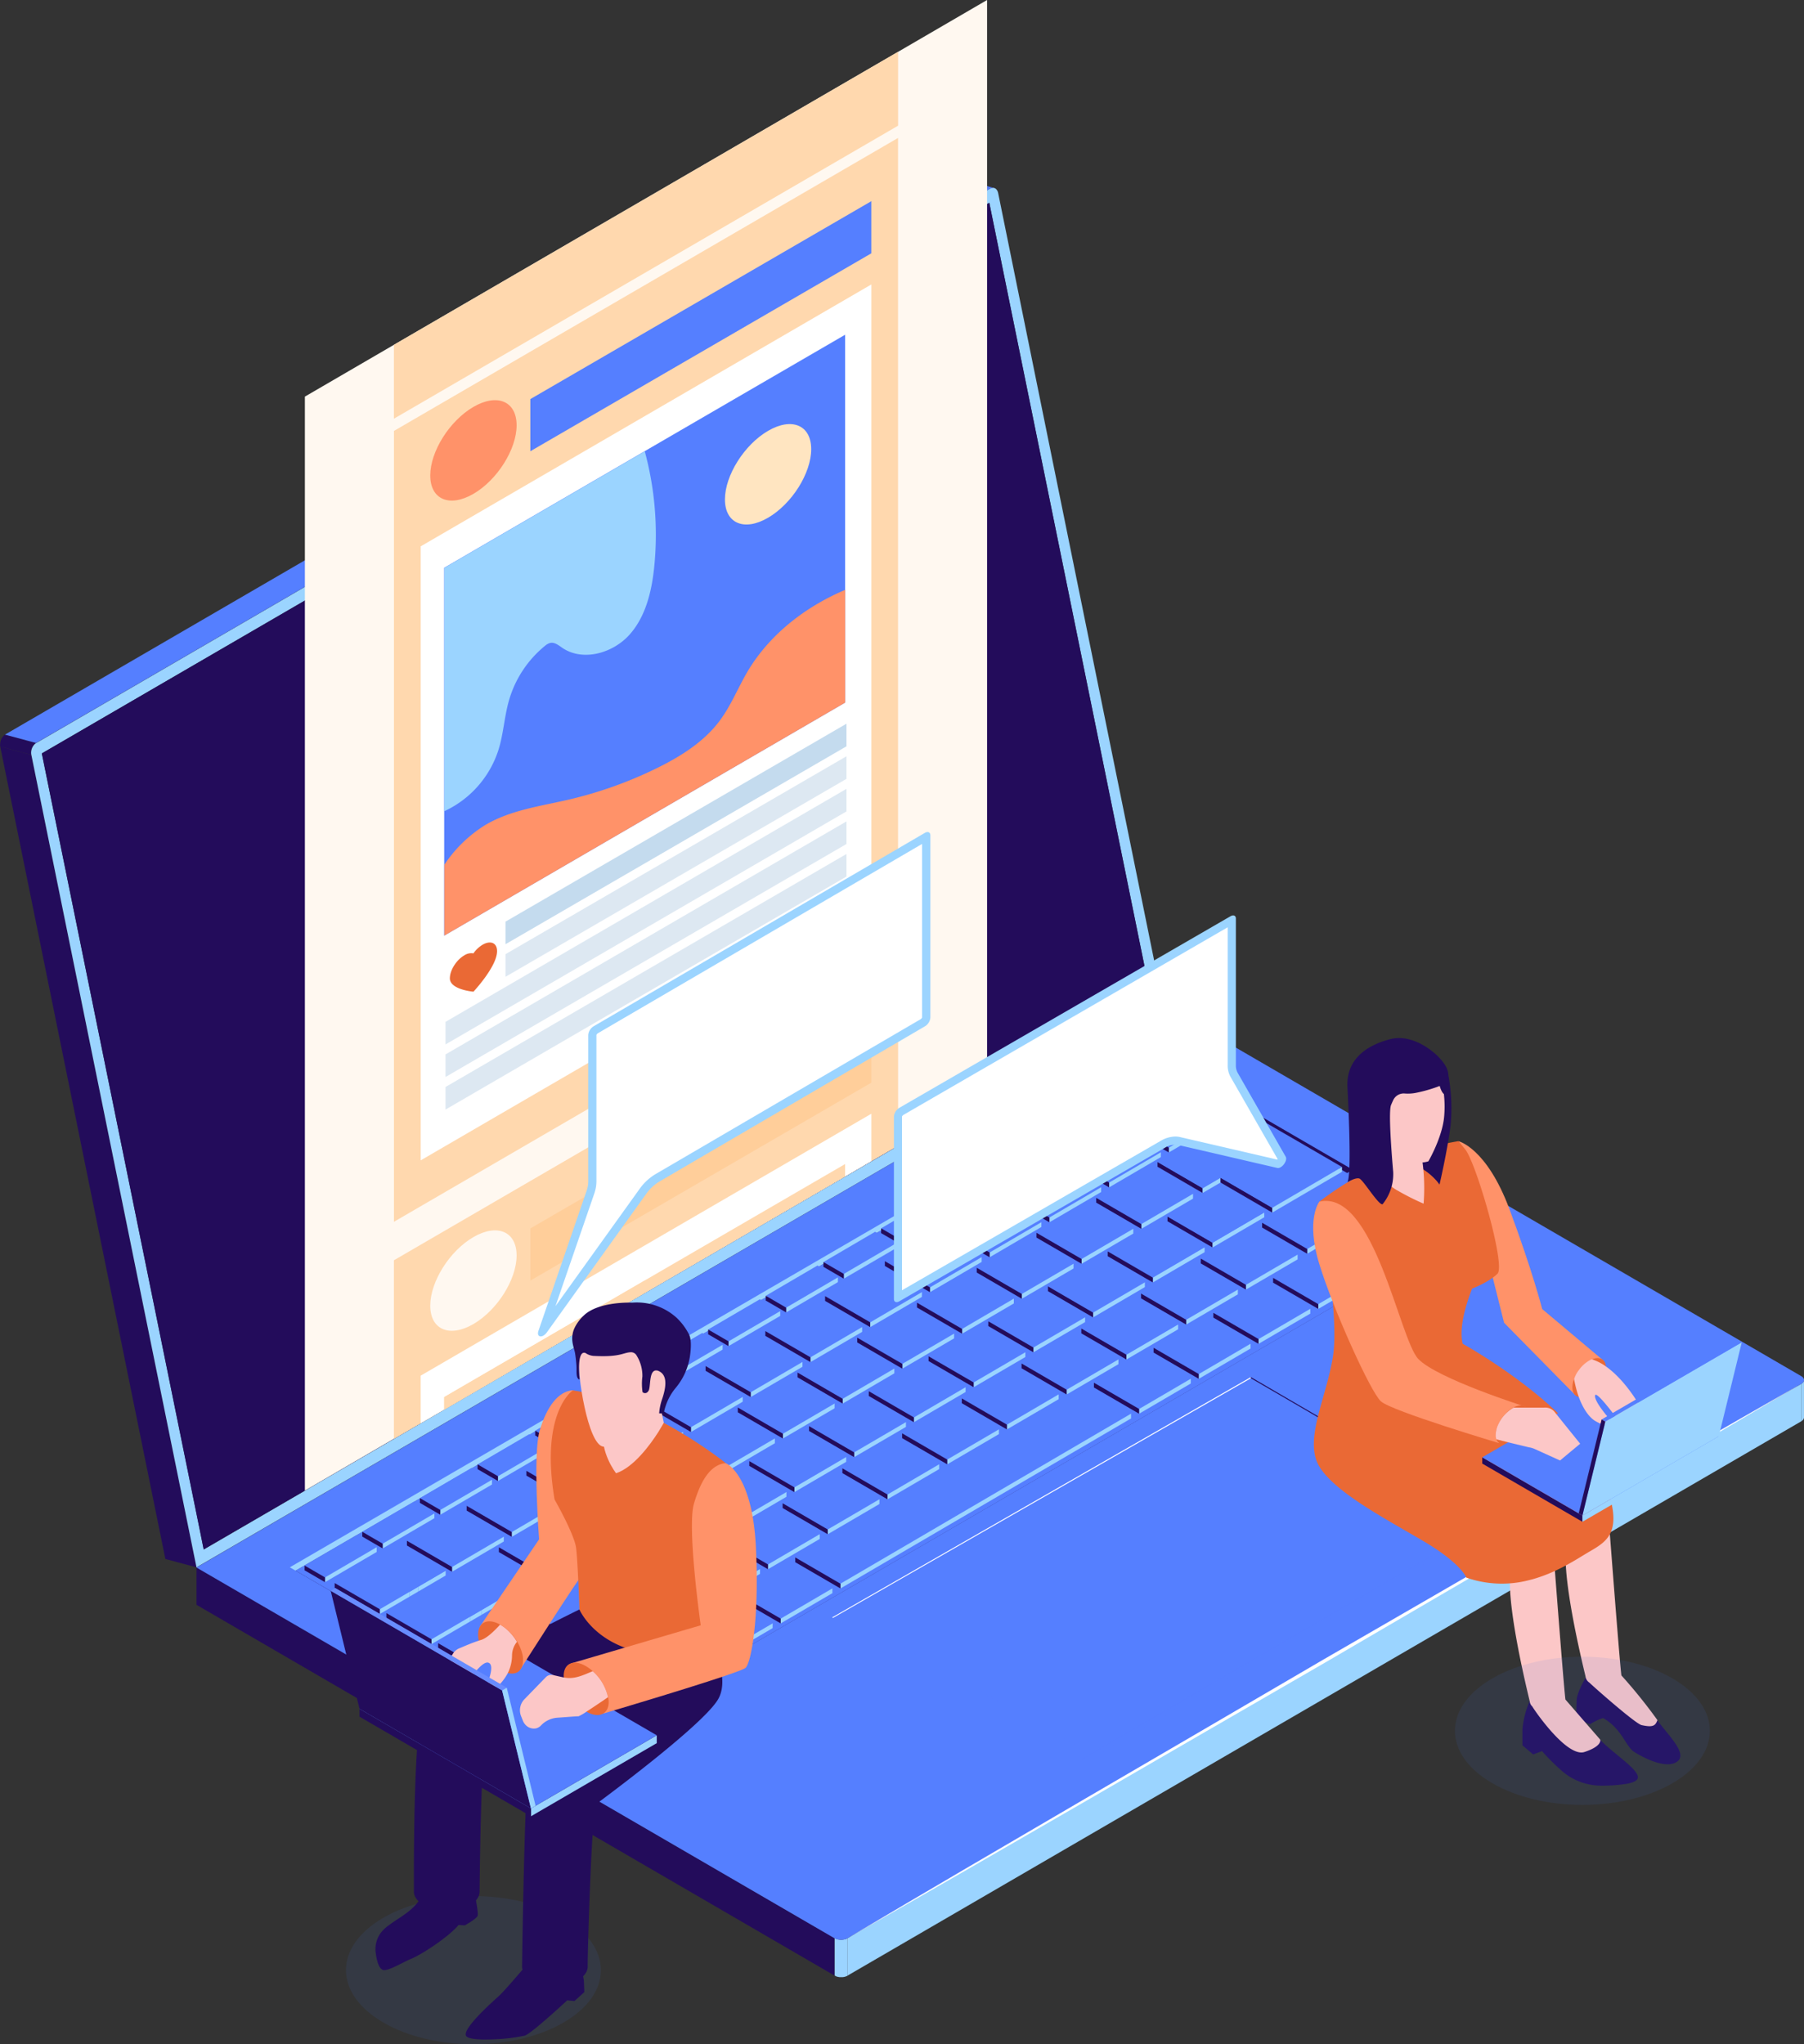 <svg viewBox="0 0 540 612" xmlns="http://www.w3.org/2000/svg"><rect x="0" y="0" width="540" height="612" fill="#333333" stroke="none"/><defs><style>.cls-1{isolation:isolate;}.cls-2{fill:#3f72dd;mix-blend-mode:color-burn;opacity:0.1;}.cls-3{fill:#230c5b;}.cls-4{fill:#9bd4ff;}.cls-5,.cls-7{fill:#557fff;}.cls-6{fill:#fff;}.cls-11,.cls-7{mix-blend-mode:multiply;}.cls-7{opacity:0.54;}.cls-8{fill:#fcc7c7;}.cls-9{fill:#ff9269;}.cls-10{fill:#ea6935;}.cls-11{opacity:0.15;}.cls-12{fill:#cd3838;}.cls-13{fill:#fff8f0;}.cls-14{fill:#ffd8ae;}.cls-15{fill:#c4dbee;}.cls-16{fill:#dde8f2;}.cls-17{fill:#ffe5c1;}.cls-18{fill:#ffce9a;}.cls-19{fill:#688cff;}</style></defs><g class="cls-1"><g id="Layer_2"><g id="all"><g id="main_1"><path d="M168.69,574.14c14.9,8.66,14.9,22.7,0,31.36s-39.05,8.67-53.95,0-14.9-22.7,0-31.36S153.79,565.48,168.69,574.14Z" class="cls-2"></path><path d="M10.81,222.43a2.52,2.52,0,0,0-.74.68A3.65,3.65,0,0,0,9.34,225a3.17,3.17,0,0,0,.05,1L.07,223.5a3.11,3.11,0,0,1,0-1,3.65,3.65,0,0,1,.73-1.89,2.5,2.5,0,0,1,.74-.68Z" class="cls-3"></path><polygon points="58.82 469.23 49.5 466.72 0.07 223.5 9.38 226.02 58.82 469.23" class="cls-3"></polygon><polygon points="249.82 580.26 249.82 591.46 58.82 480.45 58.82 469.23 249.82 580.26" class="cls-3"></polygon><path d="M250,591.55l.18.08a3.23,3.23,0,0,0,.75.22l.39.06.44,0,.5,0a3.77,3.77,0,0,0,1-.23,2.62,2.62,0,0,0,.45-.21V580.25a3.08,3.08,0,0,1-.93.35,4.5,4.5,0,0,1-2,0,3.08,3.08,0,0,1-.93-.35v11.2l.08,0,.09,0Z" class="cls-4"></path><polygon points="539.21 414.28 539.21 425.49 253.68 591.47 253.68 580.26 539.21 414.28" class="cls-4"></polygon><path d="M539.76,425a3.88,3.88,0,0,1-.55.52V414.27l.15-.1a1.52,1.52,0,0,0,.4-.36,1.43,1.43,0,0,0,.23-.59v10.85A1.32,1.32,0,0,1,539.76,425Z" class="cls-4"></path><path d="M298.78,57.79a2.27,2.27,0,0,0-.64-1.21,1.52,1.52,0,0,0-1-.37,1.93,1.93,0,0,0-.78.25l-285.54,166a2.52,2.52,0,0,0-.74.68A3.65,3.65,0,0,0,9.34,225a3.17,3.17,0,0,0,.05,1L58.82,469.23,348.21,301ZM60,458.9,12.52,225.56,290.62,63.91l5.51-3.2L344.57,299,61,463.87Z" class="cls-4"></path><polygon points="296.13 60.71 290.62 63.91 12.52 225.56 59.96 458.9 60.96 463.87 344.57 299.01 296.13 60.71" class="cls-3"></polygon><path d="M539.75,413.83a2,2,0,0,1-.4.36l-.15.09-285.53,166a3.29,3.29,0,0,1-.93.35,4.55,4.55,0,0,1-2,0,3.29,3.29,0,0,1-.93-.35l-191-111L348.2,301l191,111,.12.08a1.51,1.51,0,0,1,.66.82A1.12,1.12,0,0,1,539.75,413.83Z" class="cls-5"></path><polygon points="374.43 412.27 374.43 412.62 249.36 484.36 249.08 484.22 374.43 412.27" class="cls-6"></polygon><polygon points="451.05 454.02 327.59 525.8 253.08 483.32 378.15 411.58 451.05 454.02" class="cls-5"></polygon><polygon points="437.27 368.98 435.56 369.96 175.8 520.97 102.69 478.46 88.45 470.2 348.22 319.2 348.21 317.23 437.27 368.98" class="cls-3"></polygon><polygon points="435.56 369.96 175.8 520.97 102.69 478.46 88.45 470.2 348.22 319.2 435.56 369.96" class="cls-5"></polygon><polygon points="435.56 368 437.27 368.98 175.8 520.97 174.09 519.99 435.56 368" class="cls-7"></polygon><polygon points="296.35 56.46 10.81 222.43 1.49 219.93 287.03 53.94 296.35 56.46" class="cls-5"></polygon><path d="M296.35,56.46,287,53.94s.25-.38,1.27-.13,9.2,2.45,9.2,2.45A2.42,2.42,0,0,0,296.35,56.46Z" class="cls-5"></path><polygon points="348.22 317.23 348.22 319.2 88.45 470.2 86.75 469.22 348.22 317.23" class="cls-4"></polygon><path d="M253.68,580.26c47.36-28.06,95-55.62,142.5-83.45,47.69-27.5,95.22-55.26,143-82.53-47.36,28.06-95,55.62-142.5,83.44C349,525.22,301.49,553,253.68,580.26Z" class="cls-6"></path><g class="cls-1"><polygon points="354.34 321.84 338.87 330.89 332.76 327.35 348.24 318.29 354.34 321.84" class="cls-5"></polygon><polygon points="354.34 321.84 354.34 323.27 338.87 332.32 338.87 330.89 354.34 321.84" class="cls-4"></polygon><polygon points="338.87 330.89 338.87 332.32 332.76 328.78 332.76 327.35 338.87 330.89" class="cls-3"></polygon></g><g class="cls-1"><polygon points="337.08 331.94 321.6 341 315.5 337.45 330.97 328.39 337.08 331.94" class="cls-5"></polygon><polygon points="337.08 331.94 337.07 333.37 321.6 342.43 321.6 341 337.08 331.94" class="cls-4"></polygon><polygon points="321.6 341 321.6 342.43 315.5 338.88 315.5 337.45 321.6 341" class="cls-3"></polygon></g><g class="cls-1"><polygon points="319.83 342.03 304.36 351.08 298.26 347.54 313.73 338.48 319.83 342.03" class="cls-5"></polygon><polygon points="319.83 342.03 319.83 343.46 304.36 352.52 304.36 351.08 319.83 342.03" class="cls-4"></polygon><polygon points="304.36 351.08 304.36 352.52 298.25 348.97 298.26 347.54 304.36 351.08" class="cls-3"></polygon></g><g class="cls-1"><polygon points="302.57 352.13 287.1 361.19 280.99 357.64 296.46 348.58 302.57 352.13" class="cls-5"></polygon><polygon points="302.57 352.13 302.56 353.56 287.09 362.62 287.1 361.19 302.57 352.13" class="cls-4"></polygon><polygon points="287.1 361.19 287.09 362.62 280.99 359.07 280.99 357.64 287.1 361.19" class="cls-3"></polygon></g><g class="cls-1"><polygon points="285.32 362.22 269.85 371.27 263.75 367.73 279.22 358.67 285.32 362.22" class="cls-5"></polygon><polygon points="285.32 362.22 285.32 363.65 269.85 372.71 269.85 371.27 285.32 362.22" class="cls-4"></polygon><polygon points="269.85 371.27 269.85 372.71 263.74 369.16 263.75 367.73 269.85 371.27" class="cls-3"></polygon></g><g class="cls-1"><polygon points="268.06 372.32 252.59 381.38 246.48 377.83 261.95 368.77 268.06 372.32" class="cls-5"></polygon><polygon points="268.06 372.32 268.06 373.76 252.58 382.81 252.59 381.38 268.06 372.32" class="cls-4"></polygon><polygon points="252.59 381.38 252.58 382.81 246.48 379.26 246.48 377.83 252.59 381.38" class="cls-3"></polygon></g><g class="cls-1"><polygon points="250.82 382.41 235.32 391.48 229.22 387.93 244.71 378.86 250.82 382.41" class="cls-5"></polygon><polygon points="250.82 382.41 250.81 383.84 235.32 392.91 235.32 391.48 250.82 382.41" class="cls-4"></polygon><polygon points="235.32 391.48 235.32 392.91 229.21 389.36 229.22 387.93 235.32 391.48" class="cls-3"></polygon></g><g class="cls-1"><polygon points="233.55 392.51 218.08 401.57 211.97 398.02 227.45 388.97 233.55 392.51" class="cls-5"></polygon><polygon points="233.55 392.51 233.55 393.95 218.07 403 218.08 401.57 233.55 392.51" class="cls-4"></polygon><polygon points="218.08 401.57 218.07 403 211.97 399.45 211.97 398.02 218.08 401.57" class="cls-3"></polygon></g><g class="cls-1"><polygon points="216.31 402.6 200.81 411.67 194.71 408.12 210.2 399.06 216.31 402.6" class="cls-5"></polygon><polygon points="216.31 402.6 216.3 404.04 200.81 413.1 200.81 411.67 216.31 402.6" class="cls-4"></polygon><polygon points="200.81 411.67 200.81 413.1 194.71 409.55 194.71 408.12 200.81 411.67" class="cls-3"></polygon></g><g class="cls-1"><polygon points="199.04 412.7 183.57 421.76 177.47 418.21 192.94 409.16 199.04 412.7" class="cls-5"></polygon><polygon points="199.04 412.7 199.04 414.14 183.57 423.19 183.57 421.76 199.04 412.7" class="cls-4"></polygon><polygon points="183.57 421.76 183.57 423.19 177.46 419.64 177.47 418.21 183.57 421.76" class="cls-3"></polygon></g><g class="cls-1"><polygon points="181.8 422.79 166.31 431.86 160.2 428.31 175.69 419.25 181.8 422.79" class="cls-5"></polygon><polygon points="181.8 422.79 181.79 424.23 166.3 433.29 166.31 431.86 181.8 422.79" class="cls-4"></polygon><polygon points="166.31 431.86 166.3 433.29 160.2 429.74 160.2 428.31 166.31 431.86" class="cls-3"></polygon></g><g class="cls-1"><polygon points="164.53 432.9 149.06 441.95 142.96 438.4 158.43 429.35 164.53 432.9" class="cls-5"></polygon><polygon points="164.53 432.9 164.53 434.33 149.06 443.38 149.06 441.95 164.53 432.9" class="cls-4"></polygon><polygon points="149.06 441.95 149.06 443.38 142.95 439.83 142.96 438.4 149.06 441.95" class="cls-3"></polygon></g><g class="cls-1"><polygon points="147.27 443 131.8 452.05 125.69 448.5 141.16 439.45 147.27 443" class="cls-5"></polygon><polygon points="147.27 443 147.26 444.43 131.79 453.48 131.8 452.05 147.27 443" class="cls-4"></polygon><polygon points="131.8 452.05 131.79 453.48 125.69 449.93 125.69 448.5 131.8 452.05" class="cls-3"></polygon></g><g class="cls-1"><polygon points="130.03 453.09 114.55 462.14 108.45 458.59 123.92 449.54 130.03 453.09" class="cls-5"></polygon><polygon points="130.03 453.09 130.02 454.52 114.55 463.57 114.55 462.14 130.03 453.09" class="cls-4"></polygon><polygon points="114.55 462.14 114.55 463.57 108.44 460.02 108.45 458.59 114.55 462.14" class="cls-3"></polygon></g><g class="cls-1"><polygon points="112.76 463.19 97.29 472.24 91.18 468.69 106.66 459.64 112.76 463.19" class="cls-5"></polygon><polygon points="112.76 463.19 112.76 464.62 97.28 473.67 97.29 472.24 112.76 463.19" class="cls-4"></polygon><polygon points="97.29 472.24 97.28 473.67 91.18 470.12 91.18 468.69 97.29 472.24" class="cls-3"></polygon></g><g class="cls-1"><polygon points="370.74 331.37 349.87 343.58 336.37 335.74 357.24 323.52 370.74 331.37" class="cls-5"></polygon><polygon points="370.74 331.37 370.74 332.81 349.86 345.02 349.87 343.58 370.74 331.37" class="cls-4"></polygon><polygon points="349.87 343.58 349.86 345.02 336.36 337.17 336.37 335.74 349.87 343.58" class="cls-3"></polygon></g><g class="cls-1"><polygon points="347.48 344.98 332 354.04 318.5 346.19 333.98 337.13 347.48 344.98" class="cls-5"></polygon><polygon points="347.48 344.98 347.47 346.42 332 355.47 332 354.04 347.48 344.98" class="cls-4"></polygon><polygon points="332 354.04 332 355.47 318.5 347.62 318.5 346.19 332 354.04" class="cls-3"></polygon></g><g class="cls-1"><polygon points="329.61 355.44 314.12 364.5 300.62 356.65 316.11 347.59 329.61 355.44" class="cls-5"></polygon><polygon points="329.61 355.44 329.61 356.87 314.12 365.93 314.12 364.5 329.61 355.44" class="cls-4"></polygon><polygon points="314.12 364.5 314.12 365.93 300.61 358.08 300.62 356.65 314.12 364.5" class="cls-3"></polygon></g><g class="cls-1"><polygon points="311.73 365.9 296.23 374.97 282.73 367.12 298.23 358.05 311.73 365.9" class="cls-5"></polygon><polygon points="311.73 365.9 311.72 367.33 296.23 376.4 296.23 374.97 311.73 365.9" class="cls-4"></polygon><polygon points="296.23 374.97 296.23 376.4 282.73 368.55 282.73 367.12 296.23 374.97" class="cls-3"></polygon></g><g class="cls-1"><polygon points="293.84 376.36 278.37 385.42 264.87 377.57 280.34 368.52 293.84 376.36" class="cls-5"></polygon><polygon points="293.84 376.36 293.84 377.8 278.37 386.85 278.37 385.42 293.84 376.36" class="cls-4"></polygon><polygon points="278.37 385.42 278.37 386.85 264.87 379 264.87 377.57 278.37 385.42" class="cls-3"></polygon></g><g class="cls-1"><polygon points="275.96 386.83 260.49 395.88 246.98 388.03 262.46 378.98 275.96 386.83" class="cls-5"></polygon><polygon points="275.96 386.83 275.95 388.26 260.48 397.31 260.49 395.88 275.96 386.83" class="cls-4"></polygon><polygon points="260.49 395.88 260.48 397.31 246.98 389.46 246.98 388.03 260.49 395.88" class="cls-3"></polygon></g><g class="cls-1"><polygon points="258.07 397.29 242.6 406.35 229.1 398.5 244.57 389.44 258.07 397.29" class="cls-5"></polygon><polygon points="258.07 397.29 258.07 398.73 242.6 407.78 242.6 406.35 258.07 397.29" class="cls-4"></polygon><polygon points="242.6 406.35 242.6 407.78 229.09 399.93 229.1 398.5 242.6 406.35" class="cls-3"></polygon></g><g class="cls-1"><polygon points="240.21 407.74 224.72 416.81 211.21 408.96 226.71 399.9 240.21 407.74" class="cls-5"></polygon><polygon points="240.21 407.74 240.21 409.18 224.71 418.24 224.72 416.81 240.21 407.74" class="cls-4"></polygon><polygon points="224.72 416.81 224.71 418.24 211.21 410.39 211.21 408.96 224.72 416.81" class="cls-3"></polygon></g><g class="cls-1"><polygon points="222.32 418.21 206.83 427.27 193.33 419.43 208.82 410.36 222.32 418.21" class="cls-5"></polygon><polygon points="222.32 418.21 222.32 419.64 206.83 428.71 206.83 427.27 222.32 418.21" class="cls-4"></polygon><polygon points="206.83 427.27 206.83 428.71 193.32 420.86 193.33 419.43 206.83 427.27" class="cls-3"></polygon></g><g class="cls-1"><polygon points="204.44 428.67 188.97 437.73 175.47 429.88 190.94 420.82 204.44 428.67" class="cls-5"></polygon><polygon points="204.44 428.67 204.44 430.11 188.96 439.16 188.97 437.73 204.44 428.67" class="cls-4"></polygon><polygon points="188.97 437.73 188.96 439.16 175.46 431.31 175.47 429.88 188.97 437.73" class="cls-3"></polygon></g><g class="cls-1"><polygon points="186.55 439.14 171.08 448.19 157.58 440.34 173.05 431.29 186.55 439.14" class="cls-5"></polygon><polygon points="186.55 439.14 186.55 440.57 171.08 449.62 171.08 448.19 186.55 439.14" class="cls-4"></polygon><polygon points="171.08 448.19 171.08 449.62 157.58 441.77 157.58 440.34 171.08 448.19" class="cls-3"></polygon></g><g class="cls-1"><polygon points="168.67 449.6 153.2 458.66 139.69 450.81 155.17 441.75 168.67 449.6" class="cls-5"></polygon><polygon points="168.67 449.6 168.66 451.04 153.19 460.09 153.2 458.66 168.67 449.6" class="cls-4"></polygon><polygon points="153.2 458.66 153.19 460.09 139.69 452.24 139.69 450.81 153.2 458.66" class="cls-3"></polygon></g><g class="cls-1"><polygon points="150.81 460.05 135.31 469.12 121.81 461.27 137.3 452.21 150.81 460.05" class="cls-5"></polygon><polygon points="150.81 460.05 150.8 461.49 135.31 470.55 135.31 469.12 150.81 460.05" class="cls-4"></polygon><polygon points="135.31 469.12 135.31 470.55 121.81 462.7 121.81 461.27 135.31 469.12" class="cls-3"></polygon></g><g class="cls-1"><polygon points="133.41 470.23 133.4 471.67 125.15 476.5 125.15 475.06 133.41 470.23" class="cls-4"></polygon><polygon points="125.15 475.06 125.15 476.5 122.56 478.01 122.56 476.58 125.15 475.06" class="cls-4"></polygon><polygon points="133.41 470.23 125.15 475.06 122.56 476.58 113.69 481.77 100.18 473.93 109.06 468.73 111.65 467.22 119.91 462.38 133.41 470.23" class="cls-5"></polygon><polygon points="122.56 476.58 122.56 478.01 113.68 483.2 113.69 481.77 122.56 476.58" class="cls-4"></polygon><polygon points="113.69 481.77 113.68 483.2 100.18 475.36 100.18 473.93 113.69 481.77" class="cls-3"></polygon></g><g class="cls-1"><polygon points="359.99 355.72 359.99 357.15 346.49 349.3 346.49 347.87 359.99 355.72" class="cls-3"></polygon><polygon points="365.35 352.59 365.35 354.02 359.99 357.15 359.99 355.72 365.35 352.59" class="cls-4"></polygon><polygon points="380.83 361.59 380.83 363.02 365.35 354.02 365.35 352.59 380.83 361.59" class="cls-3"></polygon><polygon points="401.71 349.37 380.83 361.59 365.35 352.59 359.99 355.72 346.49 347.87 372.72 332.52 384.06 339.12 386.23 340.37 401.71 349.37" class="cls-5"></polygon><polygon points="401.71 349.37 401.7 350.81 380.83 363.02 380.83 361.59 401.71 349.37" class="cls-4"></polygon><polygon points="357.12 357.4 341.64 366.46 328.14 358.61 343.62 349.56 357.12 357.4" class="cls-5"></polygon><polygon points="357.12 357.4 357.11 358.84 341.64 367.89 341.64 366.46 357.12 357.4" class="cls-4"></polygon><polygon points="341.64 366.46 341.64 367.89 328.14 360.04 328.14 358.61 341.64 366.46" class="cls-3"></polygon><polygon points="362.97 372.04 362.97 373.47 349.47 365.62 349.47 364.19 362.97 372.04" class="cls-3"></polygon><polygon points="378.44 362.99 378.44 364.42 362.97 373.47 362.97 372.04 378.44 362.99" class="cls-4"></polygon><polygon points="378.44 362.99 362.97 372.04 349.47 364.19 364.94 355.14 378.44 362.99" class="cls-5"></polygon></g><g class="cls-1"><polygon points="339.23 367.87 323.76 376.92 310.26 369.07 325.73 360.02 339.23 367.87" class="cls-5"></polygon><polygon points="339.23 367.87 339.23 369.3 323.75 378.35 323.76 376.92 339.23 367.87" class="cls-4"></polygon><polygon points="323.76 376.92 323.75 378.35 310.25 370.5 310.26 369.07 323.76 376.92" class="cls-3"></polygon></g><g class="cls-1"><polygon points="321.35 378.33 305.87 387.38 292.37 379.54 307.85 370.48 321.35 378.33" class="cls-5"></polygon><polygon points="321.35 378.33 321.34 379.76 305.87 388.82 305.87 387.38 321.35 378.33" class="cls-4"></polygon><polygon points="305.87 387.38 305.87 388.82 292.37 380.97 292.37 379.54 305.87 387.38" class="cls-3"></polygon></g><g class="cls-1"><polygon points="303.48 388.78 287.99 397.85 274.49 390 289.98 380.94 303.48 388.78" class="cls-5"></polygon><polygon points="303.48 388.78 303.48 390.22 287.99 399.28 287.99 397.85 303.48 388.78" class="cls-4"></polygon><polygon points="287.99 397.85 287.99 399.28 274.48 391.43 274.49 390 287.99 397.85" class="cls-3"></polygon></g><g class="cls-1"><polygon points="285.6 399.25 270.1 408.31 256.6 400.47 272.1 391.4 285.6 399.25" class="cls-5"></polygon><polygon points="285.6 399.25 285.59 400.68 270.1 409.75 270.1 408.31 285.6 399.25" class="cls-4"></polygon><polygon points="270.1 408.31 270.1 409.75 256.6 401.9 256.6 400.47 270.1 408.31" class="cls-3"></polygon></g><g class="cls-1"><polygon points="267.71 409.71 252.24 418.77 238.74 410.92 254.21 401.87 267.71 409.71" class="cls-5"></polygon><polygon points="267.71 409.71 267.71 411.14 252.24 420.2 252.24 418.77 267.71 409.71" class="cls-4"></polygon><polygon points="252.24 418.77 252.24 420.2 238.74 412.35 238.74 410.92 252.24 418.77" class="cls-3"></polygon></g><g class="cls-1"><polygon points="249.83 420.18 234.36 429.23 220.85 421.38 236.33 412.33 249.83 420.18" class="cls-5"></polygon><polygon points="249.83 420.18 249.82 421.61 234.35 430.66 234.36 429.23 249.83 420.18" class="cls-4"></polygon><polygon points="234.36 429.23 234.35 430.66 220.85 422.81 220.85 421.38 234.36 429.23" class="cls-3"></polygon></g><g class="cls-1"><polygon points="231.94 430.64 216.47 439.69 202.97 431.85 218.44 422.79 231.94 430.64" class="cls-5"></polygon><polygon points="231.94 430.64 231.94 432.07 216.47 441.13 216.47 439.69 231.94 430.64" class="cls-4"></polygon><polygon points="216.47 439.69 216.47 441.13 202.97 433.28 202.97 431.85 216.47 439.69" class="cls-3"></polygon></g><g class="cls-1"><polygon points="214.08 441.09 198.59 450.16 185.08 442.31 200.58 433.25 214.08 441.09" class="cls-5"></polygon><polygon points="214.08 441.09 214.08 442.52 198.58 451.59 198.59 450.16 214.08 441.09" class="cls-4"></polygon><polygon points="198.59 450.16 198.58 451.59 185.08 443.74 185.08 442.31 198.59 450.16" class="cls-3"></polygon></g><g class="cls-1"><polygon points="196.19 451.56 180.7 460.62 167.2 452.78 182.69 443.71 196.19 451.56" class="cls-5"></polygon><polygon points="196.19 451.56 196.19 452.99 180.7 462.06 180.7 460.62 196.19 451.56" class="cls-4"></polygon><polygon points="180.7 460.62 180.7 462.06 167.19 454.21 167.2 452.78 180.7 460.62" class="cls-3"></polygon></g><g class="cls-1"><polygon points="178.31 462.02 162.84 471.07 149.34 463.23 164.81 454.17 178.31 462.02" class="cls-5"></polygon><polygon points="178.31 462.02 178.31 463.45 162.83 472.51 162.84 471.07 178.31 462.02" class="cls-4"></polygon><polygon points="162.84 471.07 162.83 472.51 149.33 464.66 149.34 463.23 162.84 471.07" class="cls-3"></polygon></g><g class="cls-1"><polygon points="160.29 472.56 160.29 474 150.79 479.55 150.8 478.12 160.29 472.56" class="cls-4"></polygon><polygon points="150.8 478.12 150.79 479.55 144.15 483.44 144.16 482.01 150.8 478.12" class="cls-4"></polygon><polygon points="144.16 482.01 144.15 483.44 140.76 485.42 140.77 483.99 144.16 482.01" class="cls-4"></polygon><polygon points="160.29 472.56 150.8 478.12 144.16 482.01 140.77 483.99 129.17 490.77 115.67 482.93 127.27 476.14 130.65 474.16 137.29 470.27 141.43 467.85 146.79 464.72 160.29 472.56" class="cls-5"></polygon><polygon points="140.77 483.99 140.76 485.42 129.17 492.21 129.17 490.77 140.77 483.99" class="cls-4"></polygon><polygon points="129.17 490.77 129.17 492.21 115.67 484.36 115.67 482.93 129.17 490.77" class="cls-3"></polygon></g><g class="cls-1"><polygon points="417.53 358.57 391.3 373.92 377.8 366.07 404.03 350.72 417.53 358.57" class="cls-5"></polygon><polygon points="417.53 358.57 417.52 360 391.29 375.35 391.3 373.92 417.53 358.57" class="cls-4"></polygon><polygon points="391.3 373.92 391.29 375.35 377.79 367.5 377.8 366.07 391.3 373.92" class="cls-3"></polygon></g><g class="cls-1"><polygon points="360.58 373.44 345.09 382.5 331.59 374.65 347.08 365.59 360.58 373.44" class="cls-5"></polygon><polygon points="360.58 373.44 360.58 374.87 345.08 383.94 345.09 382.5 360.58 373.44" class="cls-4"></polygon><polygon points="345.09 382.5 345.08 383.94 331.58 376.09 331.59 374.65 345.09 382.5" class="cls-3"></polygon></g><g class="cls-1"><polygon points="388.42 375.6 372.95 384.65 359.45 376.8 374.92 367.75 388.42 375.6" class="cls-5"></polygon><polygon points="388.42 375.6 388.42 377.03 372.94 386.08 372.95 384.65 388.42 375.6" class="cls-4"></polygon><polygon points="372.95 384.65 372.94 386.08 359.44 378.24 359.45 376.8 372.95 384.65" class="cls-3"></polygon></g><g class="cls-1"><polygon points="342.7 383.9 327.2 392.97 313.7 385.12 329.19 376.05 342.7 383.9" class="cls-5"></polygon><polygon points="342.7 383.9 342.69 385.33 327.2 394.4 327.2 392.97 342.7 383.9" class="cls-4"></polygon><polygon points="327.2 392.97 327.2 394.4 313.7 386.55 313.7 385.12 327.2 392.97" class="cls-3"></polygon></g><g class="cls-1"><polygon points="370.54 386.06 355.06 395.12 341.56 387.27 357.03 378.22 370.54 386.06" class="cls-5"></polygon><polygon points="370.54 386.06 370.53 387.5 355.06 396.55 355.06 395.12 370.54 386.06" class="cls-4"></polygon><polygon points="355.06 395.12 355.06 396.55 341.56 388.7 341.56 387.27 355.06 395.12" class="cls-3"></polygon></g><g class="cls-1"><polygon points="324.81 394.37 309.34 403.42 295.84 395.57 311.31 386.52 324.81 394.37" class="cls-5"></polygon><polygon points="324.81 394.37 324.81 395.8 309.33 404.85 309.34 403.42 324.81 394.37" class="cls-4"></polygon><polygon points="309.34 403.42 309.33 404.85 295.83 397 295.84 395.57 309.34 403.42" class="cls-3"></polygon></g><g class="cls-1"><polygon points="352.65 396.53 337.18 405.58 323.68 397.73 339.15 388.68 352.65 396.53" class="cls-5"></polygon><polygon points="352.65 396.53 352.65 397.96 337.17 407.01 337.18 405.58 352.65 396.53" class="cls-4"></polygon><polygon points="337.18 405.58 337.17 407.01 323.67 399.17 323.68 397.73 337.18 405.58" class="cls-3"></polygon></g><g class="cls-1"><polygon points="306.93 404.83 291.45 413.88 277.95 406.04 293.43 396.98 306.93 404.83" class="cls-5"></polygon><polygon points="306.93 404.83 306.92 406.26 291.45 415.31 291.45 413.88 306.93 404.83" class="cls-4"></polygon><polygon points="291.45 413.88 291.45 415.31 277.95 407.47 277.95 406.04 291.45 413.88" class="cls-3"></polygon></g><g class="cls-1"><polygon points="334.79 406.98 319.29 416.05 305.79 408.2 321.29 399.13 334.79 406.98" class="cls-5"></polygon><polygon points="334.79 406.98 334.78 408.41 319.29 417.48 319.29 416.05 334.79 406.98" class="cls-4"></polygon><polygon points="319.29 416.05 319.29 417.48 305.79 409.63 305.79 408.2 319.29 416.05" class="cls-3"></polygon></g><g class="cls-1"><polygon points="289.04 415.3 273.57 424.35 260.07 416.5 275.54 407.45 289.04 415.3" class="cls-5"></polygon><polygon points="289.04 415.3 289.04 416.73 273.56 425.78 273.57 424.35 289.04 415.3" class="cls-4"></polygon><polygon points="273.57 424.35 273.56 425.78 260.06 417.93 260.07 416.5 273.57 424.35" class="cls-3"></polygon></g><g class="cls-1"><polygon points="316.9 417.44 301.41 426.51 287.91 418.66 303.4 409.6 316.9 417.44" class="cls-5"></polygon><polygon points="316.9 417.44 316.9 418.88 301.4 427.94 301.41 426.51 316.9 417.44" class="cls-4"></polygon><polygon points="301.41 426.51 301.4 427.94 287.9 420.09 287.91 418.66 301.41 426.51" class="cls-3"></polygon></g><g class="cls-1"><polygon points="271.18 425.75 255.68 434.81 242.18 426.96 257.68 417.9 271.18 425.75" class="cls-5"></polygon><polygon points="271.18 425.75 271.18 427.18 255.68 436.24 255.68 434.81 271.18 425.75" class="cls-4"></polygon><polygon points="255.68 434.81 255.68 436.24 242.18 428.4 242.18 426.96 255.68 434.81" class="cls-3"></polygon></g><g class="cls-1"><polygon points="299.02 427.91 283.54 436.96 270.04 429.11 285.51 420.06 299.02 427.91" class="cls-5"></polygon><polygon points="299.02 427.91 299.01 429.34 283.54 438.39 283.54 436.96 299.02 427.91" class="cls-4"></polygon><polygon points="283.54 436.96 283.54 438.39 270.04 430.55 270.04 429.11 283.54 436.96" class="cls-3"></polygon></g><g class="cls-1"><polygon points="253.29 436.21 237.8 445.28 224.3 437.43 239.79 428.36 253.29 436.21" class="cls-5"></polygon><polygon points="253.29 436.21 253.29 437.64 237.79 446.71 237.8 445.28 253.29 436.21" class="cls-4"></polygon><polygon points="237.8 445.28 237.79 446.71 224.29 438.86 224.3 437.43 237.8 445.28" class="cls-3"></polygon></g><g class="cls-1"><polygon points="281.13 438.37 265.66 447.43 252.16 439.58 267.63 430.52 281.13 438.37" class="cls-5"></polygon><polygon points="281.13 438.37 281.13 439.81 265.65 448.86 265.66 447.43 281.13 438.37" class="cls-4"></polygon><polygon points="265.66 447.43 265.65 448.86 252.15 441.01 252.16 439.58 265.66 447.43" class="cls-3"></polygon></g><g class="cls-1"><polygon points="235.41 446.68 219.94 455.73 206.44 447.88 221.91 438.83 235.41 446.68" class="cls-5"></polygon><polygon points="235.41 446.68 235.4 448.11 219.93 457.16 219.94 455.73 235.41 446.68" class="cls-4"></polygon><polygon points="219.94 455.73 219.93 457.16 206.43 449.31 206.44 447.88 219.94 455.73" class="cls-3"></polygon></g><g class="cls-1"><polygon points="263.25 448.84 247.77 457.89 234.27 450.04 249.75 440.99 263.25 448.84" class="cls-5"></polygon><polygon points="263.25 448.84 263.24 450.27 247.77 459.32 247.77 457.89 263.25 448.84" class="cls-4"></polygon><polygon points="247.77 457.89 247.77 459.32 234.27 451.47 234.27 450.04 247.77 457.89" class="cls-3"></polygon></g><g class="cls-1"><polygon points="217.52 457.14 202.05 466.19 188.55 458.34 204.02 449.29 217.52 457.14" class="cls-5"></polygon><polygon points="217.52 457.14 217.52 458.57 202.05 467.63 202.05 466.19 217.52 457.14" class="cls-4"></polygon><polygon points="202.05 466.19 202.05 467.63 188.54 459.78 188.55 458.34 202.05 466.19" class="cls-3"></polygon></g><g class="cls-1"><polygon points="245.38 459.29 229.89 468.36 216.39 460.51 231.88 451.44 245.38 459.29" class="cls-5"></polygon><polygon points="245.38 459.29 245.38 460.72 229.88 469.79 229.89 468.36 245.38 459.29" class="cls-4"></polygon><polygon points="229.89 468.36 229.88 469.79 216.38 461.94 216.39 460.51 229.89 468.36" class="cls-3"></polygon></g><g class="cls-1"><polygon points="199.64 467.61 184.17 476.66 170.66 468.81 186.14 459.76 199.64 467.61" class="cls-5"></polygon><polygon points="199.64 467.61 199.63 469.04 184.16 478.09 184.17 476.66 199.64 467.61" class="cls-4"></polygon><polygon points="184.17 476.66 184.16 478.09 170.66 470.24 170.66 468.81 184.17 476.66" class="cls-3"></polygon></g><g class="cls-1"><polygon points="227.5 469.75 212 478.82 198.5 470.97 214 461.91 227.5 469.75" class="cls-5"></polygon><polygon points="227.5 469.75 227.49 471.19 212 480.25 212 478.82 227.5 469.75" class="cls-4"></polygon><polygon points="212 478.82 212 480.25 198.5 472.4 198.5 470.97 212 478.82" class="cls-3"></polygon></g><g class="cls-1"><polygon points="181.78 478.06 166.28 487.12 152.78 479.27 168.27 470.21 181.78 478.06" class="cls-5"></polygon><polygon points="181.78 478.06 181.77 479.49 166.28 488.55 166.28 487.12 181.78 478.06" class="cls-4"></polygon><polygon points="166.28 487.12 166.28 488.55 152.78 480.7 152.78 479.27 166.28 487.12" class="cls-3"></polygon></g><g class="cls-1"><polygon points="209.61 480.22 194.14 489.27 180.64 481.42 196.11 472.37 209.61 480.22" class="cls-5"></polygon><polygon points="209.61 480.22 209.61 481.65 194.14 490.7 194.14 489.27 209.61 480.22" class="cls-4"></polygon><polygon points="194.14 489.27 194.14 490.7 180.63 482.86 180.64 481.42 194.14 489.27" class="cls-3"></polygon></g><g class="cls-1"><polygon points="164.38 488.24 164.37 489.67 156.12 494.5 156.12 493.07 164.38 488.24" class="cls-4"></polygon><polygon points="156.12 493.07 156.12 494.5 153.53 496.01 153.53 494.58 156.12 493.07" class="cls-4"></polygon><polygon points="164.38 488.24 156.12 493.07 153.53 494.58 144.66 499.77 131.15 491.93 140.03 486.73 142.62 485.22 150.88 480.39 164.38 488.24" class="cls-5"></polygon><polygon points="153.53 494.58 153.53 496.01 144.65 501.21 144.66 499.77 153.53 494.58" class="cls-4"></polygon><polygon points="144.66 499.77 144.65 501.21 131.15 493.36 131.15 491.93 144.66 499.77" class="cls-3"></polygon></g><g class="cls-1"><polygon points="191.59 490.76 191.59 492.19 182.09 497.75 182.1 496.32 191.59 490.76" class="cls-4"></polygon><polygon points="182.1 496.32 182.09 497.75 175.45 501.63 175.46 500.2 182.1 496.32" class="cls-4"></polygon><polygon points="175.46 500.2 175.45 501.63 172.07 503.62 172.07 502.18 175.46 500.2" class="cls-4"></polygon><polygon points="191.59 490.76 182.1 496.32 175.46 500.2 172.07 502.18 160.47 508.97 146.97 501.12 158.57 494.33 161.96 492.35 168.6 488.47 172.74 486.05 178.09 482.91 191.59 490.76" class="cls-5"></polygon><polygon points="172.07 502.18 172.07 503.62 160.47 510.4 160.47 508.97 172.07 502.18" class="cls-4"></polygon><polygon points="160.47 508.97 160.47 510.4 146.97 502.55 146.97 501.12 160.47 508.97" class="cls-3"></polygon></g><g class="cls-1"><polygon points="433.35 367.76 412.47 379.98 398.95 372.12 419.82 359.9 433.35 367.76" class="cls-5"></polygon><polygon points="433.35 367.76 433.34 369.2 412.47 381.41 412.47 379.98 433.35 367.76" class="cls-4"></polygon><polygon points="412.47 379.98 412.47 381.41 398.94 373.55 398.95 372.12 412.47 379.98" class="cls-3"></polygon></g><g class="cls-1"><polygon points="410.08 381.38 394.61 390.43 381.09 382.57 396.56 373.51 410.08 381.38" class="cls-5"></polygon><polygon points="410.08 381.38 410.08 382.81 394.61 391.86 394.61 390.43 410.08 381.38" class="cls-4"></polygon><polygon points="394.61 390.43 394.61 391.86 381.08 384 381.09 382.57 394.61 390.43" class="cls-3"></polygon></g><g class="cls-1"><polygon points="392.22 391.83 376.73 400.89 363.2 393.03 378.69 383.97 392.22 391.83" class="cls-5"></polygon><polygon points="392.22 391.83 392.22 393.26 376.72 402.32 376.73 400.89 392.22 391.83" class="cls-4"></polygon><polygon points="376.73 400.89 376.72 402.32 363.2 394.46 363.2 393.03 376.73 400.89" class="cls-3"></polygon></g><g class="cls-1"><polygon points="374.33 402.29 358.84 411.36 345.32 403.5 360.81 394.43 374.33 402.29" class="cls-5"></polygon><polygon points="374.33 402.29 374.33 403.72 358.83 412.79 358.84 411.36 374.33 402.29" class="cls-4"></polygon><polygon points="358.84 411.36 358.83 412.79 345.31 404.93 345.32 403.5 358.84 411.36" class="cls-3"></polygon></g><g class="cls-1"><polygon points="356.45 412.76 340.98 421.81 327.45 413.95 342.93 404.89 356.45 412.76" class="cls-5"></polygon><polygon points="356.45 412.76 356.44 414.19 340.97 423.24 340.98 421.81 356.45 412.76" class="cls-4"></polygon><polygon points="340.98 421.81 340.97 423.24 327.45 415.38 327.45 413.95 340.98 421.81" class="cls-3"></polygon></g><g class="cls-1"><polygon points="338.56 423.22 251.57 474.12 238.05 466.26 325.04 415.36 338.56 423.22" class="cls-5"></polygon><polygon points="338.56 423.22 338.56 424.65 251.57 475.55 251.57 474.12 338.56 423.22" class="cls-4"></polygon><polygon points="251.57 474.12 251.57 475.55 238.05 467.69 238.05 466.26 251.57 474.12" class="cls-3"></polygon></g><g class="cls-1"><polygon points="249.16 475.53 233.69 484.58 220.16 476.72 235.64 467.67 249.16 475.53" class="cls-5"></polygon><polygon points="249.16 475.53 249.16 476.96 233.68 486.01 233.69 484.58 249.16 475.53" class="cls-4"></polygon><polygon points="233.69 484.58 233.68 486.01 220.16 478.15 220.16 476.72 233.69 484.58" class="cls-3"></polygon></g><g class="cls-1"><polygon points="231.28 486 215.8 495.05 202.28 487.19 217.75 478.13 231.28 486" class="cls-5"></polygon><polygon points="231.28 486 231.27 487.43 215.8 496.48 215.8 495.05 231.28 486" class="cls-4"></polygon><polygon points="215.8 495.05 215.8 496.48 202.28 488.62 202.28 487.19 215.8 495.05" class="cls-3"></polygon></g><g class="cls-1"><polygon points="213.41 496.45 197.92 505.51 184.39 497.65 199.89 488.58 213.41 496.45" class="cls-5"></polygon><polygon points="213.41 496.45 213.41 497.88 197.91 506.94 197.92 505.51 213.41 496.45" class="cls-4"></polygon><polygon points="197.92 505.51 197.91 506.94 184.39 499.08 184.39 497.65 197.92 505.51" class="cls-3"></polygon></g><g class="cls-1"><polygon points="196.01 506.63 196.01 508.06 187.75 512.89 187.76 511.46 196.01 506.63" class="cls-4"></polygon><polygon points="187.76 511.46 187.75 512.89 185.16 514.4 185.17 512.97 187.76 511.46" class="cls-4"></polygon><polygon points="196.01 506.63 187.76 511.46 185.17 512.97 176.29 518.16 162.77 510.3 171.64 505.11 174.23 503.6 182.49 498.76 196.01 506.63" class="cls-5"></polygon><polygon points="185.17 512.97 185.16 514.4 176.29 519.6 176.29 518.16 185.17 512.97" class="cls-4"></polygon><polygon points="176.29 518.16 176.29 519.6 162.76 511.74 162.77 510.3 176.29 518.16" class="cls-3"></polygon></g><path d="M447.57,454.92l-.28.14c-.14,0-72.66-42.38-72.86-42.44v-.35Z" class="cls-3"></path><path d="M447.57,454.92s-123.5,71.78-123.74,71.95l-.29-.21.36-.21h0c.21-.14.17-.14,123.35-71.71Z" class="cls-7"></path><path d="M477.88,519.57c-4.58-3.65-9.45-10.35-9.45-10.35l-10.56.09-.32.76a27.26,27.26,0,0,0-1.84,7.77l0,4.67,3.22,2.73,2.65-1a64.41,64.41,0,0,0,5.62,5.64,17.88,17.88,0,0,0,12,4.7,46.6,46.6,0,0,0,7.24-.47c1.87-.28,3.27-.78,3.7-1.53C491.59,530.05,481.14,524,477.88,519.57Z" class="cls-3"></path><path d="M496.1,515c-.41-.58-10.76-13.06-10.76-13.06l-10.58.13s-2.54,4.18-2.81,6.75c0,0-.13,4.79-.13,4.79s2.45,2.2,4.18,2.56a16.5,16.5,0,0,1,3.85-1.82c5.37,3,6.63,8,9,9.92.74.51,9.49,6.06,13.34,3C505.17,524.82,499,519.12,496.1,515Z" class="cls-3"></path><path d="M485.34,501.58c-.54-4-3.57-43.89-3.57-43.89l-7.11,4.57-.52.33-5.46,3.51s-.7,8.35,5.93,35.8a2.51,2.51,0,0,0,1.16,1.84c-.09.05,13.67,12.29,15.62,12.72,3.42.75,4.13.19,4.73-1.5A154.65,154.65,0,0,0,485.34,501.58Z" class="cls-8"></path><path d="M479,520.8l-10.42-12c-.6-5-3.53-43.65-3.53-43.65l-7.63,4.9L452,473.6s-.71,8.35,5.92,35.8a2.25,2.25,0,0,0,.76,1.48c-.14,0,10.15,15.41,15.6,13.63S479,520.8,479,520.8Z" class="cls-8"></path><path d="M480.05,407.39,475.42,413l-3.85,4.7L450.22,396,436.6,341.66s8.35,1.92,15.2,20.25,9.84,30,9.84,30Z" class="cls-9"></path><path d="M480.71,409.5c0,2.8-2.26,6.39-5,8a4.4,4.4,0,0,1-3.05.73c-1.2-.21-2-1.22-2-2.87a6.88,6.88,0,0,1,.55-2.57,11.06,11.06,0,0,1,4.49-5.42,5.31,5.31,0,0,1,.87-.42c2.21-.91,3.94-.06,4.14,2.09C480.69,409.18,480.71,409.34,480.71,409.5Z" class="cls-10"></path><path d="M475.74,464.54c-3.65,2.12-10.05,6.58-18.22,8.57a32.25,32.25,0,0,1-18.58-.8s-1.51-4.17-12.42-10.67S399.75,447,394.94,439.06s2.18-20.57,4.1-33.25-4.1-46.08-4.1-46.08a94,94,0,0,1,41.65-18.1s.81,1,2,2.47c3.3,4.09,12.18,34.69,9.66,37.22s-7.58,4.46-7.58,4.46c-.2.48-4.38,10.61-2.84,16.51,0,0,32.27,17.81,40.69,36.77S481.82,461,475.74,464.54Z" class="cls-10"></path><path d="M456.64,421.14l-4.3,5.9-3.62,5s-32.22-9.6-35.38-12.52-14.21-27.42-18.4-41,0-18.78,0-18.78c16.37-3.78,23.93,41.19,29.61,47.11S456.64,421.14,456.64,421.14Z" class="cls-9"></path><path d="M457.77,423.69c0,2.81-2.24,6.39-5,8-.16.09-.33.18-.49.25-2.08,1-3.79.53-4.36-1.1a4.24,4.24,0,0,1-.19-1.3c0-2.8,2.25-6.38,5-8a2.34,2.34,0,0,1,.35-.18c1.6-.82,3-.78,3.82,0A3,3,0,0,1,457.77,423.69Z" class="cls-10"></path><path d="M434.2,337c-.9,7.27-3.3,17.64-3.3,17.64s-.3-.43-.82-1.06c-1.38-1.56-4.3-4.4-8.3-5.18l-1.17-12.93,10.19-10.27,1.37-1.38,1.45-1.46A53.54,53.54,0,0,1,434.2,337Z" class="cls-3"></path><path d="M426.13,360.35a75,75,0,0,1-7.64-3.84,12.76,12.76,0,0,1-3.67-2.9c-1.49-2.23-1.54-10.62-1.51-13.41,0-.56,0-.89,0-.89L424,340.86l1.38,4.32A59.32,59.32,0,0,1,426.13,360.35Z" class="cls-8"></path><path d="M432.3,334.09c-.48,6.32-4.74,13.59-4.74,13.59a8.23,8.23,0,0,1-1.73.33l-.45,0c-.22,0-.42,0-.63,0-1.7,0-6.85-4.27-7.12-4.42,0,0-4.7-1.91-5.93-2.44-.29-.18-.36-.61-.44-1.18-.13-1-.32-2.36-.32-2.36l1.35-7.53s4.49-7.47,4.59-7.7a6.23,6.23,0,0,1,1.35-.05l1.82,0c4.27.15,11.28.52,11.28.52A33.19,33.19,0,0,1,432.3,334.09Z" class="cls-8"></path><path d="M432.4,327.62c-.87-.32-1.45-2.51-1.45-2.51a43.41,43.41,0,0,1-7.1,2.06,12.32,12.32,0,0,1-3.37.2,3.47,3.47,0,0,0-3.42,1.94c-.23.48-.45,1-.68,1.53-.8,2.12.18,14.5.65,20a14.28,14.28,0,0,1-3.2,9.71c-1.3.15-5.77-7.32-6.92-7.72s-3.57,1.1-3.57,1.1c1.2-2.16.42-20.35,0-28.37s5.08-12.46,12.87-14.47c4.48-1.16,9.2,1,12.57,3.7,2.53,2,4.27,4.38,4.62,6A10.06,10.06,0,0,1,432.4,327.62Z" class="cls-3"></path><g class="cls-11"><path d="M487.73,427.12l-1.75.23s-8.09-11.35-8.51-9.61c0,0-.71-2.85,1.06-1.62C479.93,417.11,485.46,424.17,487.73,427.12Z" class="cls-12"></path></g><polygon points="473.67 455.59 473.67 453.72 443.69 436.29 443.69 438.16 473.67 455.59" class="cls-3"></polygon><polygon points="514.5 429.98 514.5 431.85 473.67 455.59 473.67 453.72 514.5 429.98" class="cls-4"></polygon><polygon points="473.67 453.72 494.08 441.85 514.5 429.98 484.53 412.55 443.69 436.29 473.67 453.72" class="cls-5"></polygon><path d="M487.73,427.12l-1.75.23s-8.09-11.35-8.51-9.61,4.3,7.05,4.3,7.05a1.76,1.76,0,0,1-.37,1.46c-.47.44-1.54.53-3.82-.8s-4-4.47-5-7.23a33.25,33.25,0,0,1-1.4-5.36,8.48,8.48,0,0,1,1.44-2.72,10.05,10.05,0,0,1,3-2.78,5.31,5.31,0,0,1,.87-.42,15.08,15.08,0,0,1,4.14,2.09c5.75,4,9.93,11.4,9.93,11.4Z" class="cls-8"></path><path d="M473,432.22l-4.28,3.56-1.74,1.46-7.57-3.43a6.08,6.08,0,0,0-1.74-.51L452.26,432l-4.36-1.1a4.24,4.24,0,0,1-.19-1.3,8,8,0,0,1,.83-3.3,11.16,11.16,0,0,1,4.21-4.7,2.34,2.34,0,0,1,.35-.18h3.82l5.28,0a3.55,3.55,0,0,1,3.16,1.31Z" class="cls-8"></path><polygon points="480.53 425.6 473.67 453.72 514.5 429.98 521.37 401.86 480.53 425.6" class="cls-4"></polygon><polygon points="479.42 424.95 480.53 425.6 521.37 401.86 520.26 401.21 479.42 424.95" class="cls-5"></polygon><polygon points="473.67 453.72 472.56 453.07 479.42 424.95 480.53 425.6 473.67 453.72" class="cls-3"></polygon><polygon points="295.47 0 295.47 327.47 268.83 342.98 260.82 347.63 252.97 352.2 193.76 386.63 132.95 422 125.91 426.09 117.91 430.74 91.26 446.25 91.26 118.74 117.91 103.23 268.83 15.51 295.47 0" class="cls-13"></polygon><polygon points="268.83 15.51 268.83 37.63 117.91 125.35 117.91 103.23 268.83 15.51" class="cls-14"></polygon><polygon points="268.81 278.07 117.92 365.78 117.92 129.01 268.81 41.3 268.81 278.07" class="cls-14"></polygon><polygon points="125.92 163.57 260.82 85.16 260.82 268.97 125.92 347.39 125.92 163.57" class="cls-6"></polygon><polygon points="151.31 275.92 253.38 216.66 253.38 223.43 151.31 282.68 151.31 275.92" class="cls-15"></polygon><polygon points="158.75 119.48 260.82 60.23 260.82 75.84 158.75 135.09 158.75 119.48" class="cls-5"></polygon><polygon points="151.31 285.66 253.38 226.41 253.38 233.17 151.31 292.43 151.31 285.66" class="cls-16"></polygon><polygon points="133.36 305.92 253.38 236.16 253.38 242.92 133.36 312.68 133.36 305.92" class="cls-16"></polygon><polygon points="133.36 315.67 253.38 245.91 253.38 252.67 133.36 322.43 133.36 315.67" class="cls-16"></polygon><polygon points="133.36 325.42 253.38 255.66 253.38 262.42 133.36 332.18 133.36 325.42" class="cls-16"></polygon><polygon points="252.98 100.21 252.98 210.34 132.96 280.11 132.96 169.98 192.95 135.09 252.98 100.21" class="cls-5"></polygon><path d="M253,176.61v33.73L133,280.1V258.9a40.19,40.19,0,0,1,12.1-11.81c7.59-4.57,16.67-5.73,25.34-7.75A123.24,123.24,0,0,0,197,229.78c7-3.48,13.81-7.79,18.46-14.05,3.38-4.53,5.47-9.89,8.33-14.73,6.48-10.9,16.94-19.07,28.47-24.09C252.5,176.8,252.72,176.69,253,176.61Z" class="cls-9"></path><path d="M195.89,169.12c-.71,7.49-2.46,15.29-7.44,20.87s-14,8.17-20.18,3.93c-1.11-.78-2.34-1.76-3.64-1.42a3.79,3.79,0,0,0-1.42.79,32.74,32.74,0,0,0-10.86,16.41c-1.38,4.83-1.64,10-3.13,14.76A30.44,30.44,0,0,1,133,242.86V170l60-34.89A95.55,95.55,0,0,1,195.89,169.12Z" class="cls-4"></path><path d="M242.82,134.48c0,7.19-5.79,16.38-12.93,20.53S217,156.69,217,149.51s5.79-16.38,12.92-20.53S242.82,127.29,242.82,134.48Z" class="cls-17"></path><path d="M154.64,127.32c0,7.19-5.79,16.38-12.93,20.53s-12.92,1.69-12.92-5.5,5.78-16.38,12.92-20.53S154.64,120.13,154.64,127.32Z" class="cls-9"></path><path d="M144.44,282.84a9,9,0,0,0-2.73,2.58A3.77,3.77,0,0,0,139,286c-2.4,1.39-4.34,4.48-4.34,6.89,0,3.42,7.06,4,7.06,4s7.13-7.61,7.07-12.18C148.78,282.27,146.84,281.45,144.44,282.84Z" class="cls-10"></path><polygon points="268.83 289.58 268.83 342.98 260.82 347.63 252.97 352.2 193.76 386.63 132.95 422 125.91 426.09 117.91 430.74 117.91 377.3 268.83 289.58" class="cls-14"></polygon><polygon points="260.82 333.43 260.82 347.63 252.97 352.2 193.76 386.63 132.95 422 125.91 426.09 125.91 411.85 260.82 333.43" class="cls-6"></polygon><polygon points="158.76 367.76 260.82 308.51 260.82 324.13 158.76 383.38 158.76 367.76" class="cls-18"></polygon><polygon points="252.97 348.49 252.97 352.2 193.76 386.63 132.95 422 132.95 418.26 192.94 383.37 252.97 348.49" class="cls-14"></polygon><path d="M193.76,386.63,133,422v-3.75l60-34.89C193.24,384.46,193.5,385.55,193.76,386.63Z" class="cls-14"></path><path d="M154.64,375.86c0,7.19-5.79,16.38-12.93,20.53s-12.92,1.69-12.92-5.5,5.78-16.38,12.92-20.53S154.64,368.68,154.64,375.86Z" class="cls-13"></path><path d="M276.83,249.35l-99.11,57.88a3.38,3.38,0,0,0-1.63,2.58v43.91a8.64,8.64,0,0,1-.52,2.83l-14.39,41.87c-.67,1.95,1.19,2.3,2.51.46l29.74-41.46a13.25,13.25,0,0,1,4-3.72l79.43-46.44a3.38,3.38,0,0,0,1.63-2.57V250C278.46,249.14,277.73,248.83,276.83,249.35Z" class="cls-4"></path><path d="M177.88,357.35a11.28,11.28,0,0,0,.65-3.63V309.8a1.86,1.86,0,0,1,.4-.45L276,252.66v52a1.69,1.69,0,0,1-.4.45l-79.44,46.43a15.91,15.91,0,0,0-4.73,4.42l-25.16,35.08Z" class="cls-6"></path><path d="M269.2,331.66l99.12-57.35c.9-.52,1.62-.21,1.62.69v43.91a4.51,4.51,0,0,0,.52,2.23l14.39,25.14c.68,1.17-1.19,3.68-2.51,3.38l-29.73-6.89a5.62,5.62,0,0,0-4,.9L269.2,389.58c-.89.52-1.62.21-1.62-.69V334.24A3.41,3.41,0,0,1,269.2,331.66Z" class="cls-4"></path><path d="M270,334.24a1.69,1.69,0,0,1,.4-.45l97.09-56.18v41.3a6.93,6.93,0,0,0,.84,3.46L382.44,347a.91.91,0,0,1-.11.16l-29.17-6.76a6.16,6.16,0,0,0-1.36-.15,8.92,8.92,0,0,0-4.39,1.31L270,386.28Z" class="cls-6"></path><path d="M174.77,592.89a23.27,23.27,0,0,0-1.23-4.71l-7.74-.78-6.87-.69s-7.58,9-9.45,10.71-11,9.78-10,12c.48,1.14,4.57,1.3,8.73,1.09a52.22,52.22,0,0,0,8.87-1.09c1.51-.47,8-6.2,12.71-10.57l2.18.21,2.94-2.67Z" class="cls-3"></path><path d="M115,589.82c1.8,0,6.43-2.78,8-3.36,3-1.19,11.17-6.46,14.27-10.16l1.84.12s3.42-1.87,3.85-2.84-1.34-8.73-1.34-8.73l-.95.09-3.21-1.74-2.64-.61-7-1.62c-.27,9.2-6.19,11.66-10.78,14.93-.46.35-.92.66-1.34,1a11,11,0,0,0-1.53,1.51,8.17,8.17,0,0,0-1.67,6.43C112.78,587.05,113.48,589.78,115,589.82Z" class="cls-3"></path><path d="M123.89,561c0,3.28,0,5.29,0,5.29,0,1.46,1,2.92,2.88,4A15.23,15.23,0,0,0,137,571.68a12.22,12.22,0,0,0,3.68-1.35c1.92-1.1,2.88-2.56,2.88-4,0,0,.31-43.78,2.12-46.69s25.2-11.22,25.2-11.22c-.7.92-11.22,15.2-12.54,19.7s-2.07,60.63-2.07,60.63c0,1.47,1,2.93,2.9,4a14.75,14.75,0,0,0,7.8,1.66,13.68,13.68,0,0,0,6.09-1.66c2-1.15,2.91-2.66,2.86-4.15-.11-2.6,1.24-47.53,2.49-48.47s31.2-23,36.35-31.09-5-22.52-5-22.52l-8.19,2.4-.55-.13s-27.6-6.94-27.6-6.94-43.39,21.07-46.69,28.63C124.17,516.52,123.89,548.29,123.89,561Z" class="cls-3"></path><polygon points="158.93 543.76 158.93 541.41 196.59 519.51 196.59 521.86 158.93 543.76" class="cls-4"></polygon><polygon points="107.62 511.59 107.62 513.94 158.93 543.76 158.93 541.41 107.62 511.59" class="cls-3"></polygon><polygon points="158.93 541.41 133.27 526.5 107.62 511.59 145.28 489.69 196.59 519.51 158.93 541.41" class="cls-5"></polygon><path d="M143.58,487.05l8,8.6,4.14,4.19S173.43,472,175,470.45,176,460.08,175,438c-.58-12.46-1.63-17.79-2.41-20.07-.57-1.68-1-1.72-1.07-1.72-4.38.26-7.91,4.93-10,12.19s-.15,32.44-.15,32.44Z" class="cls-9"></path><path d="M156.54,497.14c0,3-1.91,4.39-4.53,3.73a6.67,6.67,0,0,1-2.12-.82,14.28,14.28,0,0,1-6.54-8.84,7.48,7.48,0,0,1-.22-1.42,1.7,1.7,0,0,1,0-.5c0-3.67,2.94-5,6.59-2.9a11.61,11.61,0,0,1,2.12,1.53,14.54,14.54,0,0,1,3,3.62,12.91,12.91,0,0,1,1.63,4.17A6.35,6.35,0,0,1,156.54,497.14Z" class="cls-10"></path><path d="M166,448.92s5.93,10.37,6.45,14.52,1,18.43,1,18.43,5.32,12.51,24.23,13.49a54.6,54.6,0,0,0,13.41-1,59.09,59.09,0,0,0,10.1-28.81,57.58,57.58,0,0,0,.18-7.14c0-.7-.06-1.41-.11-2.13a64.65,64.65,0,0,0-3.56-17l-.43-1.23s-23.13-18.67-45.8-21.79a8.57,8.57,0,0,0-1.72,1.72C167.16,421.23,162.8,429.86,166,448.92Z" class="cls-10"></path><path d="M170.9,498l7,10.72,2.76,4.26s41-12.12,42.55-13.69,4.13-14,3.06-36.07-9-25.16-9-25.16a5.83,5.83,0,0,0-2.57.74c-3.06,1.58-5.33,5.7-7,11.45-2.07,7.27,2.05,36.33,2.05,36.33Z" class="cls-9"></path><path d="M154.74,491.54a6.53,6.53,0,0,0-1.47,4,12.17,12.17,0,0,1-1.2,5.21,15,15,0,0,1-2.24,3.24c-1.09,1.31-4.68,1.75-4.68,1.75a24,24,0,0,0,1.41-3.67c.6-2,.88-4.17-.6-4.34-2.83-.22-9.09,10.86-9.09,10.86l-1.8-1.26L133,505.86l2.07-9.54a4.1,4.1,0,0,1,2.18-2.75c1.69-.71,4.19-1.81,6-2.36.27-.11.49-.16.65-.22,1.75-.44,4.15-2.79,5.78-4.6a11.61,11.61,0,0,1,2.12,1.53A14.54,14.54,0,0,1,154.74,491.54Z" class="cls-8"></path><polygon points="150.3 506.08 158.93 541.41 107.62 511.59 98.99 476.25 150.3 506.08" class="cls-3"></polygon><polygon points="151.69 505.26 150.3 506.08 98.99 476.25 100.39 475.44 151.69 505.26" class="cls-19"></polygon><polygon points="158.93 541.41 160.32 540.6 151.69 505.26 150.3 506.08 158.93 541.41" class="cls-4"></polygon><path d="M184.41,441.06c5.3-1.77,10.22-8.55,12.68-12.39,1-1.63,1.61-2.73,1.61-2.73l-1-4.78-2.82-2.44s-1.35.23-3.22.76c-3.94,1.11-10.15,3.6-11,8.27C179.39,434.65,184.41,441.06,184.41,441.06Z" class="cls-8"></path><path d="M180.53,433.08c5.95.86,15.59-6.87,15.59-6.87l.62-4.7s.63.48,3.19-2.56c.79-4.25,2.07-12,4.07-19.1-3.52-9.17-14.4-9.48-20.89-7.6-8.12,2.34-9.24,10.42-9.79,14.7S175.94,432.39,180.53,433.08Z" class="cls-8"></path><path d="M172.13,405.09c.2,1.24.33,2.51.42,3.76.11,1.63-.25,3.84.92,4.17,0-.37,0-.77-.07-1.14-.09-1-.52-7.77,1.87-6.81a5,5,0,0,0,1.85.78,4,4,0,0,0,.82.09c8.1.41,8.67-1.14,11.09-1.11a1.92,1.92,0,0,1,1.54,1,11.56,11.56,0,0,1,1.72,6.27,16.91,16.91,0,0,0,.05,4.67,1.07,1.07,0,0,0,1.4.07,2,2,0,0,0,.4-.48c.75-1.16-.07-6.82,2.79-6,2,.76,3.18,2.88,1.26,8.52a16.79,16.79,0,0,0-.88,4.25l1.37,0a16.79,16.79,0,0,1,3.63-7.69,19.2,19.2,0,0,0,4.2-9.32c.4-2.62.44-5.2-.24-6.57a18.12,18.12,0,0,0-3.77-5.07,17.77,17.77,0,0,0-13.23-4.5S179,389.5,174.57,394a12.68,12.68,0,0,0-2.47,3.32,7.26,7.26,0,0,0-.75,2.42C171.05,401.92,171.86,403.61,172.13,405.09Z" class="cls-3"></path><path d="M182.2,509.54c0,3.67-3,5-6.65,2.9s-6.54-6.58-6.75-10.25a1.43,1.43,0,0,1-.06-.5c0-3.73,3-5.05,6.7-2.85a12.14,12.14,0,0,1,2,1.48,14.46,14.46,0,0,1,4.58,7.79A6.27,6.27,0,0,1,182.2,509.54Z" class="cls-10"></path><path d="M182,508.11c-1.91,1.32-4.53,3.07-6.38,4.28a14.69,14.69,0,0,1-2.45,1.43c-.87,0-4,.27-6.43.43a7.48,7.48,0,0,0-4.85,2.36,3,3,0,0,1-1.47.83,3.39,3.39,0,0,1-2.62-.61,4,4,0,0,1-1.2-1.48l-.65-1.64a4.75,4.75,0,0,1,.93-4.89l6.54-6.74a2.32,2.32,0,0,1,2.12-.61s2.83.66,3.22.72c3.16.65,5.72-.66,8.66-1.87A14.46,14.46,0,0,1,182,508.11Z" class="cls-8"></path><path d="M500.64,502.48c14.9,8.66,14.9,22.71,0,31.37s-39.05,8.66-53.95,0-14.9-22.71,0-31.37S485.74,493.82,500.64,502.48Z" class="cls-2"></path></g></g></g></g></svg>